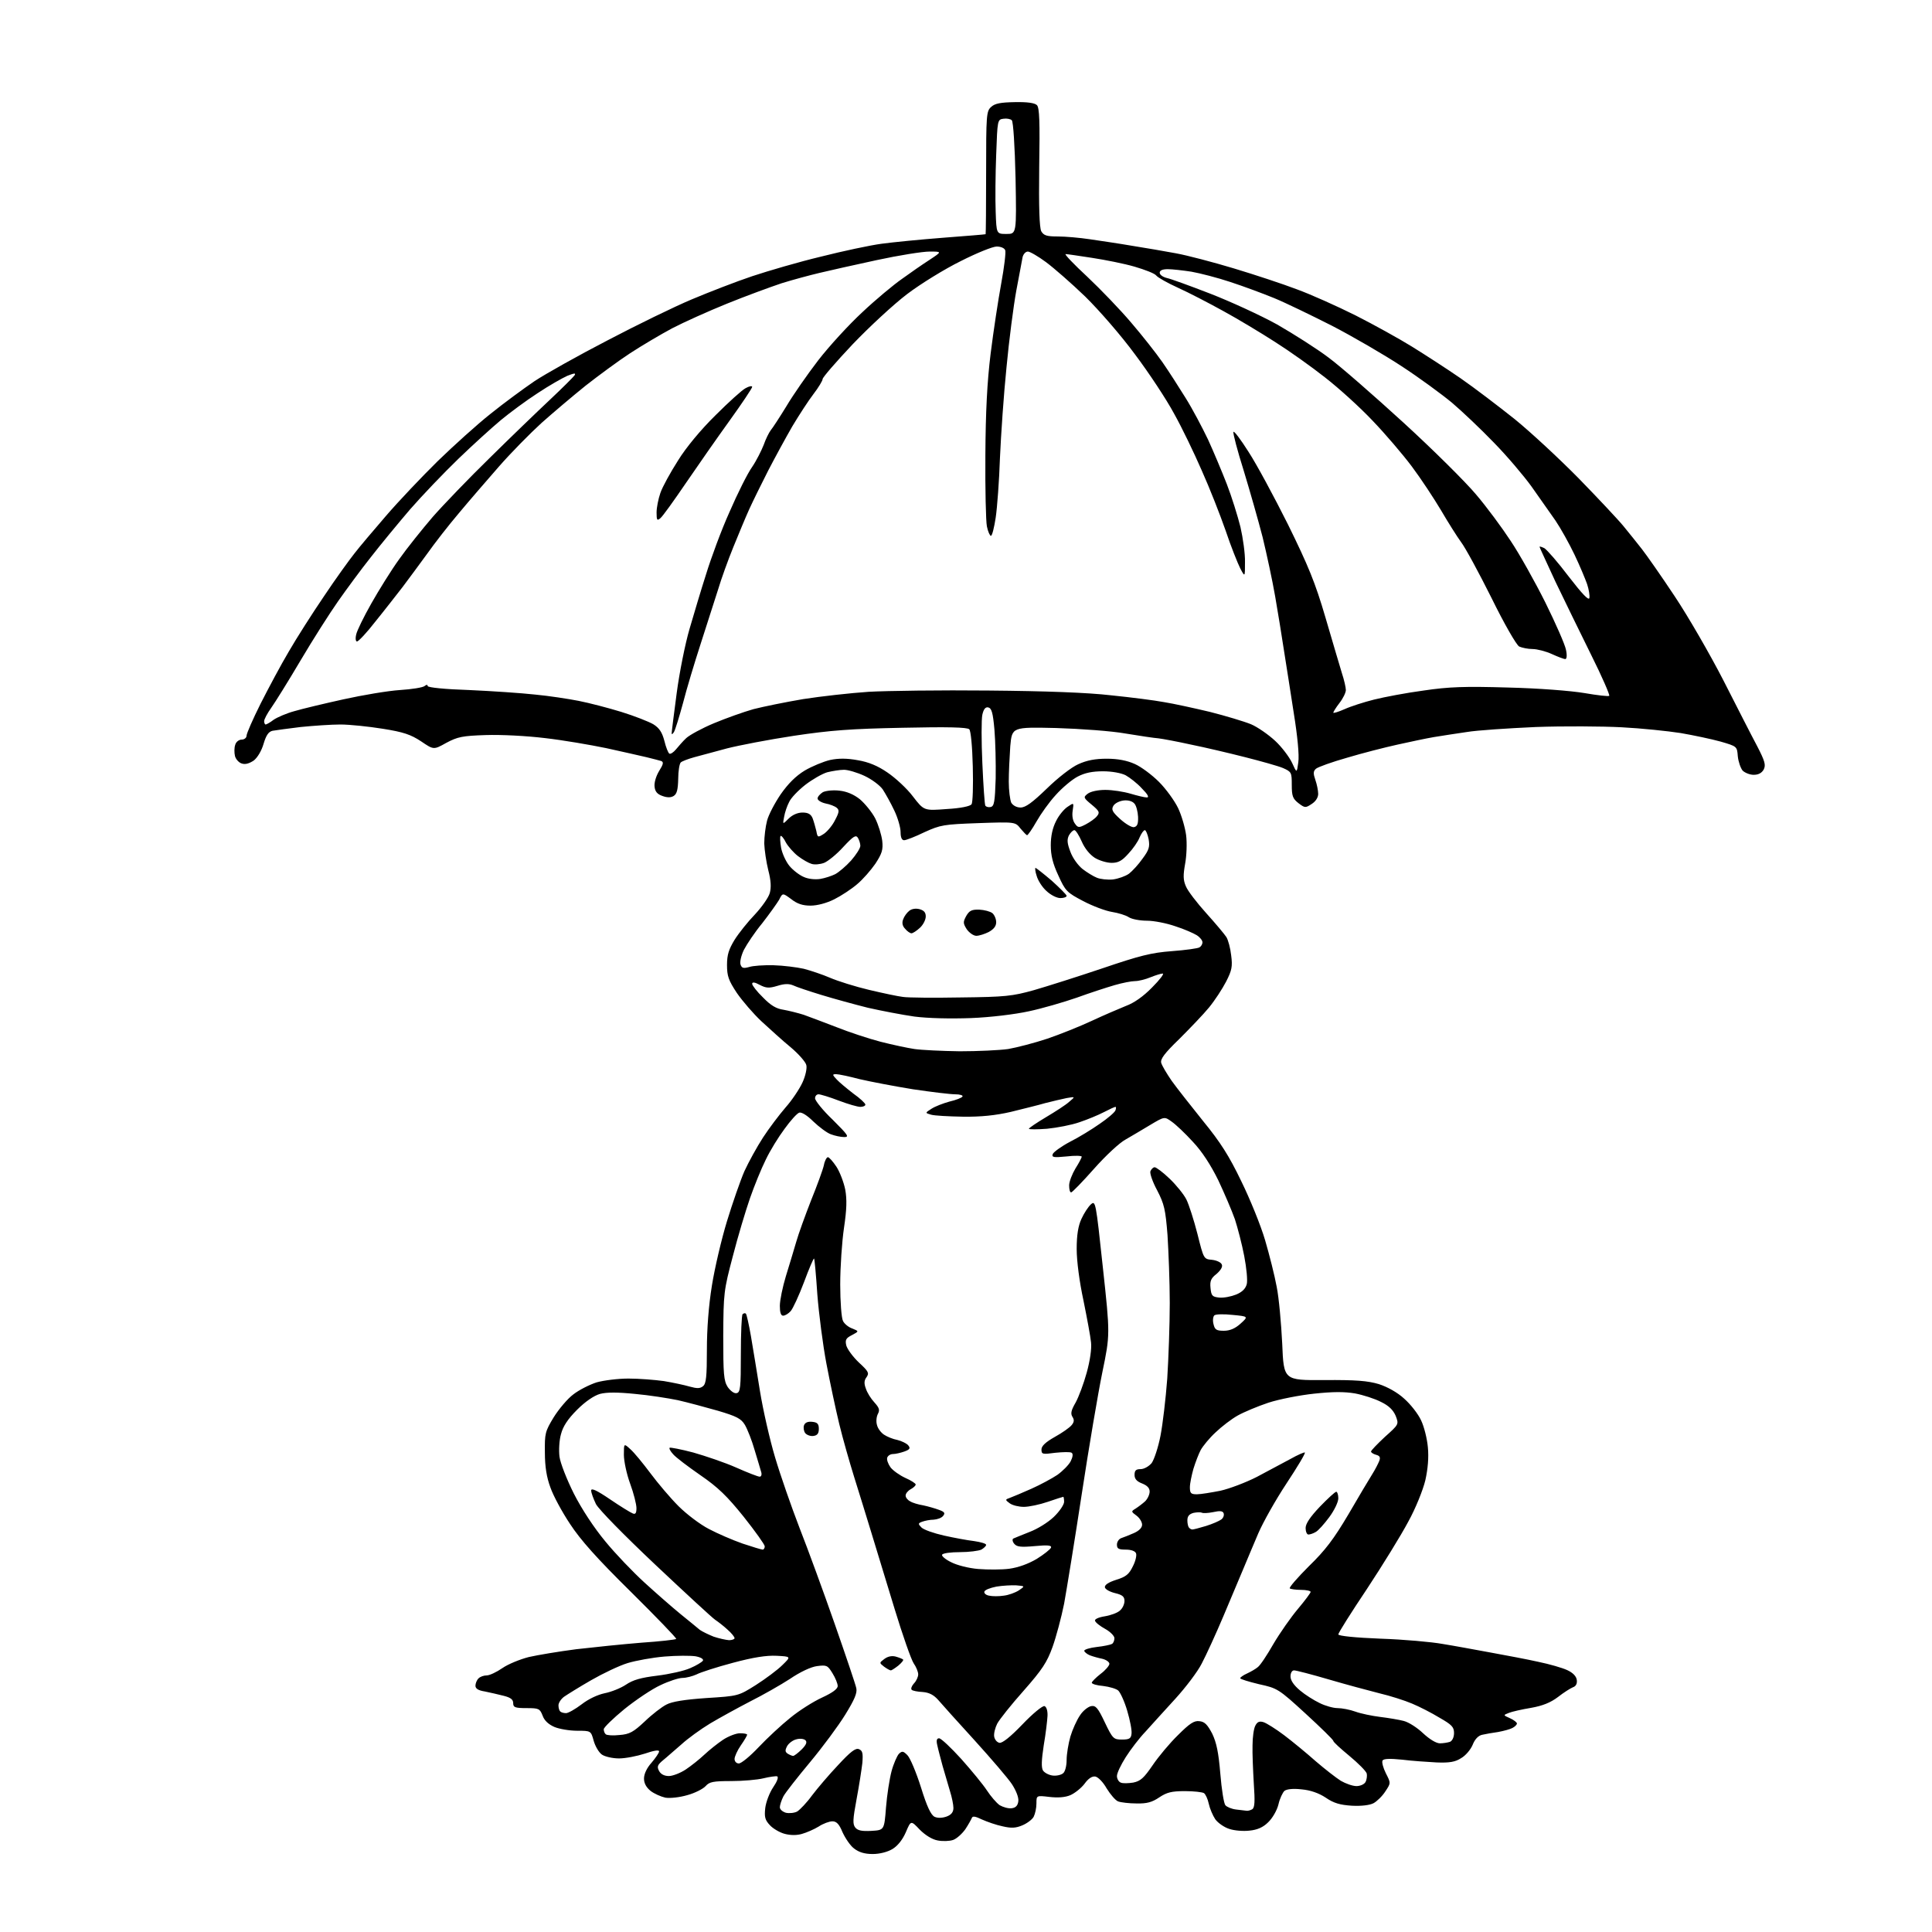<?xml version="1.0" encoding="UTF-8" standalone="no"?>
<svg 
  version="1.1" 
  xmlns="http://www.w3.org/2000/svg" 
  xmlns:xlink="http://www.w3.org/1999/xlink" 
  xmlns:svg="http://www.w3.org/2000/svg"
  xmlns:rdf="http://www.w3.org/1999/02/22-rdf-syntax-ns#"
  xmlns:cc="http://creativecommons.org/ns#"
  xmlns:dc="http://purl.org/dc/elements/1.1/"
  viewBox="0 0 768 768"
  width="768"
  height="768"
>
<style>svg {background-color: white; }</style>"
<path stroke="none" fill="black" fill-rule="evenodd" d="M346.9,737.0C343.7,737.0 341.4,736.3 339.5,734.8C338.0,733.7 336.0,730.7 334.9,728.3C333.6,725.1 332.5,724.0 330.9,724.0C329.7,724.0 327.2,724.9 325.4,726.1C323.6,727.2 320.6,728.5 318.8,729.0C316.8,729.6 314.3,729.6 312.0,729.0C310.0,728.5 307.3,726.9 306.1,725.6C304.1,723.5 303.8,722.3 304.2,718.7C304.5,716.3 305.9,712.6 307.4,710.4C308.9,708.2 309.6,706.4 308.9,706.1C308.4,706.0 305.9,706.3 303.5,706.9C301.1,707.5 295.3,708.0 290.7,708.0C283.5,708.0 282.0,708.3 280.5,710.0C279.5,711.1 276.2,712.8 273.2,713.6C270.1,714.5 266.4,714.9 264.5,714.6C262.7,714.2 260.0,713.0 258.6,711.9C256.9,710.5 256.0,708.9 256.0,707.0C256.0,705.2 257.1,702.8 259.0,700.7C260.6,698.8 262.0,696.8 262.0,696.2C262.0,695.5 259.8,695.9 256.3,697.1C253.2,698.1 248.6,699.0 246.1,699.0C243.5,699.0 240.5,698.3 239.3,697.5C238.0,696.6 236.6,694.1 236.0,692.0C234.9,688.0 234.9,688.0 229.4,688.0C226.4,688.0 222.3,687.3 220.4,686.5C218.1,685.5 216.4,684.0 215.7,682.0C214.6,679.2 214.2,679.0 209.3,679.0C204.7,679.0 204.0,678.7 204.0,677.0C204.0,675.6 203.0,674.8 200.2,674.1C198.2,673.6 194.8,672.8 192.8,672.4C190.2,672.0 189.0,671.3 189.0,670.1C189.0,669.2 189.5,667.9 190.2,667.2C190.9,666.5 192.3,666.0 193.5,666.0C194.6,666.0 197.4,664.7 199.7,663.1C202.0,661.5 206.7,659.6 210.2,658.7C213.7,657.9 222.1,656.5 229.0,655.6C235.9,654.8 247.5,653.6 254.9,653.0C262.3,652.5 268.5,651.8 268.8,651.5C269.1,651.3 260.9,642.8 250.8,632.8C237.2,619.4 230.8,612.2 226.6,605.8C223.4,601.0 219.9,594.5 218.8,591.3C217.3,587.3 216.6,583.0 216.6,577.4C216.5,569.8 216.7,569.0 220.1,563.4C222.1,560.2 225.6,556.0 227.9,554.3C230.2,552.5 234.4,550.4 237.2,549.5C240.1,548.7 245.7,548.0 249.8,548.0C254.0,548.0 260.3,548.5 263.9,549.0C267.5,549.6 272.2,550.6 274.2,551.2C277.1,552.0 278.3,552.0 279.5,551.0C280.7,550.0 281.0,547.2 281.0,536.6C281.0,528.2 281.7,519.0 283.0,511.0C284.1,504.1 286.8,492.6 289.0,485.4C291.2,478.2 294.3,469.3 295.9,465.6C297.6,461.9 300.9,455.9 303.3,452.2C305.7,448.5 309.8,443.1 312.3,440.2C314.8,437.4 317.8,432.9 319.0,430.3C320.2,427.7 320.9,424.5 320.5,423.3C320.2,422.1 317.4,418.9 314.3,416.3C311.1,413.7 306.0,409.0 302.7,406.0C299.5,403.0 295.1,397.9 292.9,394.7C289.6,389.7 289.0,388.0 289.0,383.6C289.0,379.5 289.7,377.4 292.0,373.6C293.7,370.9 297.3,366.4 300.1,363.5C302.8,360.6 305.5,356.8 306.0,355.0C306.6,352.8 306.5,350.1 305.4,345.9C304.6,342.7 303.9,337.9 303.8,335.3C303.8,332.6 304.3,328.6 304.9,326.3C305.5,323.9 308.0,319.2 310.3,315.8C313.3,311.5 316.3,308.5 319.9,306.3C322.8,304.6 327.4,302.7 330.0,302.1C333.3,301.4 336.7,301.4 341.0,302.2C345.2,302.9 348.9,304.4 352.8,307.1C355.9,309.2 360.5,313.4 362.9,316.6C367.3,322.3 367.3,322.3 376.4,321.6C381.8,321.3 385.7,320.5 386.2,319.7C386.7,319.1 386.9,312.3 386.7,304.7C386.5,296.5 385.9,290.5 385.3,289.9C384.5,289.1 376.7,288.9 358.8,289.3C338.2,289.7 330.2,290.3 315.5,292.5C305.6,294.0 293.7,296.3 289.0,297.5C284.3,298.8 278.5,300.3 276.0,301.0C273.5,301.7 271.1,302.6 270.6,303.1C270.1,303.6 269.6,306.5 269.6,309.6C269.5,313.8 269.1,315.6 267.8,316.4C266.7,317.1 265.2,317.1 263.3,316.4C261.3,315.7 260.4,314.7 260.2,312.7C260.0,311.1 260.8,308.5 262.0,306.5C263.7,303.8 263.9,302.9 262.8,302.5C262.1,302.3 259.5,301.6 257.0,301.0C254.5,300.4 247.3,298.8 241.0,297.4C234.7,296.1 223.7,294.2 216.6,293.4C209.2,292.5 199.1,292.0 193.1,292.2C183.8,292.5 181.9,292.9 177.4,295.3C172.4,298.1 172.4,298.1 167.4,294.7C163.3,292.0 160.4,291.0 152.2,289.7C146.6,288.8 139.0,288.0 135.3,288.0C131.6,288.0 124.5,288.5 119.5,289.0C114.5,289.6 109.5,290.3 108.3,290.5C106.7,290.9 105.8,292.3 104.8,295.6C104.0,298.4 102.4,301.1 100.9,302.3C99.1,303.5 97.5,304.0 96.1,303.5C95.0,303.2 93.7,301.8 93.4,300.5C93.1,299.2 93.1,297.2 93.5,296.1C93.8,294.9 95.0,294.0 96.1,294.0C97.1,294.0 98.0,293.3 98.0,292.5C98.0,291.6 100.5,285.9 103.6,279.7C106.7,273.6 111.7,264.2 114.8,259.0C117.8,253.8 124.1,243.9 128.8,237.0C133.4,230.1 138.9,222.5 140.9,220.0C142.8,217.5 148.5,210.8 153.5,205.0C158.4,199.3 167.7,189.5 174.0,183.3C180.4,177.1 189.8,168.6 195.0,164.5C200.2,160.3 208.1,154.5 212.5,151.5C216.9,148.6 229.9,141.3 241.5,135.3C253.1,129.2 268.1,121.9 275.0,119.0C281.9,116.1 292.7,111.9 299.0,109.8C305.3,107.7 317.6,104.1 326.4,102.0C335.1,99.8 345.9,97.5 350.4,96.9C354.8,96.3 365.9,95.2 375.0,94.5C384.1,93.8 391.6,93.2 391.8,93.1C391.9,93.0 392.0,82.0 392.0,68.7C392.0,45.6 392.1,44.2 394.0,42.5C395.5,41.1 397.8,40.7 403.4,40.6C408.3,40.5 411.3,40.9 412.2,41.8C413.2,42.8 413.4,48.4 413.1,66.4C412.9,82.5 413.2,90.4 413.9,91.9C414.9,93.6 416.0,94.0 420.5,94.0C423.5,94.0 429.2,94.5 433.2,95.1C437.2,95.7 444.8,96.8 450.0,97.7C455.2,98.5 463.1,99.9 467.5,100.7C471.9,101.5 482.2,104.2 490.5,106.7C498.8,109.2 510.0,112.9 515.5,115.0C521.0,117.0 531.5,121.7 538.9,125.4C546.2,129.1 556.3,134.7 561.3,137.8C566.3,140.9 575.0,146.5 580.5,150.3C586.0,154.1 595.7,161.5 602.1,166.6C608.4,171.7 619.8,182.3 627.4,190.0C635.0,197.8 643.1,206.4 645.4,209.2C647.6,211.9 651.0,216.1 652.7,218.3C654.5,220.6 660.4,229.0 665.7,237.0C671.1,245.1 679.7,260.0 685.1,270.5C690.4,280.9 696.4,292.7 698.5,296.6C701.6,302.6 702.0,304.1 701.1,305.9C700.3,307.3 699.0,308.0 697.1,308.0C695.6,308.0 693.6,307.2 692.7,306.3C691.9,305.3 691.0,302.7 690.8,300.6C690.5,296.7 690.5,296.7 684.0,294.8C680.4,293.8 673.3,292.3 668.1,291.4C663.0,290.6 652.4,289.5 644.6,289.1C636.9,288.7 621.5,288.6 610.5,289.0C599.5,289.5 587.1,290.3 583.0,291.0C578.9,291.6 573.0,292.5 570.0,293.0C567.0,293.5 560.5,294.9 555.5,296.0C550.5,297.1 541.5,299.4 535.5,301.2C529.5,302.9 523.9,304.9 523.1,305.6C522.0,306.6 522.0,307.5 522.9,310.1C523.5,311.8 524.0,314.3 524.0,315.6C524.0,317.0 523.0,318.6 521.4,319.6C519.0,321.2 518.7,321.2 516.2,319.3C513.9,317.5 513.5,316.5 513.5,312.0C513.5,307.1 513.4,306.8 510.0,305.3C508.1,304.5 501.3,302.6 495.0,301.0C488.7,299.4 479.0,297.1 473.5,296.0C468.1,294.8 462.2,293.7 460.5,293.5C458.9,293.4 453.0,292.5 447.5,291.6C442.0,290.6 429.6,289.7 419.9,289.4C402.3,289.0 402.3,289.0 401.6,296.6C401.3,300.9 401.0,307.2 401.0,310.7C401.0,314.2 401.5,318.0 402.0,319.1C402.7,320.2 404.1,321.0 405.7,321.0C407.7,321.0 410.4,319.0 416.1,313.5C420.5,309.2 425.9,305.0 428.6,303.8C432.1,302.2 435.4,301.6 440.0,301.6C444.3,301.6 448.0,302.3 451.1,303.7C453.6,304.8 457.9,308.0 460.7,310.8C463.5,313.6 466.9,318.3 468.3,321.2C469.7,324.1 471.1,329.0 471.5,332.0C471.9,335.1 471.7,340.2 471.1,343.4C470.3,347.9 470.3,349.8 471.4,352.3C472.1,354.1 475.8,358.9 479.5,363.0C483.2,367.1 486.8,371.4 487.5,372.5C488.2,373.6 489.1,376.9 489.4,379.7C490.0,384.2 489.7,385.7 487.4,390.2C485.9,393.1 482.9,397.7 480.6,400.5C478.4,403.2 473.0,408.8 468.8,413.0C462.9,418.7 461.2,421.0 461.6,422.5C461.9,423.6 463.8,426.8 465.8,429.7C467.8,432.5 473.5,439.7 478.3,445.7C485.1,454.0 488.6,459.5 493.4,469.5C496.9,476.6 501.2,487.2 502.9,493.0C504.6,498.8 506.7,507.1 507.5,511.5C508.4,515.9 509.3,526.1 509.7,534.1C510.3,548.7 510.3,548.7 526.4,548.6C539.1,548.5 543.7,548.9 548.1,550.2C551.5,551.3 555.5,553.5 558.2,556.0C560.7,558.2 563.7,562.0 564.9,564.6C566.1,567.1 567.3,571.9 567.6,575.3C568.0,579.4 567.6,583.9 566.6,588.4C565.7,592.2 562.7,599.7 559.8,604.9C557.0,610.2 549.6,622.2 543.4,631.6C537.1,641.0 532.0,649.1 532.0,649.7C532.0,650.3 538.6,651.0 548.8,651.4C558.0,651.7 569.1,652.7 573.5,653.5C577.9,654.2 586.5,655.8 592.5,656.9C598.5,658.0 607.1,659.6 611.5,660.6C615.9,661.5 621.1,663.0 623.0,663.9C625.2,664.9 626.6,666.3 626.8,667.8C627.0,669.2 626.5,670.3 625.3,670.7C624.3,671.1 621.6,672.8 619.3,674.6C616.4,676.8 613.2,678.1 608.6,678.9C605.0,679.5 601.0,680.4 599.8,680.9C597.5,681.8 597.5,681.8 600.2,683.0C601.8,683.7 603.0,684.7 603.0,685.1C603.0,685.6 602.2,686.4 601.2,686.9C600.3,687.4 597.7,688.1 595.5,688.5C593.3,688.8 590.5,689.3 589.2,689.6C587.7,689.9 586.3,691.3 585.4,693.6C584.6,695.5 582.6,697.9 580.8,698.9C578.5,700.4 576.2,700.8 571.1,700.6C567.5,700.4 561.3,700.0 557.4,699.5C552.5,699.0 550.1,699.1 549.6,699.8C549.2,700.4 549.8,702.7 550.9,704.9C552.9,708.8 552.9,708.8 550.7,712.1C549.5,714.0 547.3,716.1 546.0,716.8C544.5,717.6 541.1,718.0 537.4,717.8C532.7,717.5 530.2,716.8 527.0,714.6C524.3,712.8 520.9,711.6 517.4,711.3C514.0,710.9 511.5,711.2 510.6,711.9C509.9,712.5 508.7,715.0 508.2,717.3C507.6,719.7 505.8,722.8 504.1,724.4C502.1,726.4 499.8,727.4 496.7,727.7C494.2,728.0 490.6,727.7 488.6,727.0C486.7,726.4 484.2,724.7 483.1,723.2C482.1,721.7 480.9,718.9 480.5,717.0C480.1,715.1 479.2,713.2 478.6,712.8C478.0,712.4 474.6,712.0 471.0,712.0C465.7,712.0 463.8,712.5 460.8,714.5C458.0,716.4 455.9,717.0 451.8,716.9C448.9,716.9 445.6,716.5 444.5,716.1C443.4,715.7 441.4,713.3 439.9,710.9C438.5,708.4 436.5,706.4 435.4,706.2C434.1,706.0 432.6,707.0 431.1,709.1C429.8,710.8 427.3,712.8 425.5,713.6C423.4,714.5 420.5,714.7 417.1,714.3C412.0,713.7 412.0,713.7 412.0,716.9C412.0,718.7 411.5,721.0 410.9,722.2C410.3,723.3 408.3,724.8 406.4,725.6C403.8,726.7 402.0,726.8 398.6,726.0C396.1,725.5 392.4,724.2 390.4,723.3C387.7,722.0 386.6,721.8 386.3,722.7C386.0,723.4 384.9,725.4 383.7,727.2C382.4,729.0 380.3,730.9 378.9,731.4C377.5,731.9 374.7,732.0 372.7,731.6C370.5,731.2 367.8,729.5 365.6,727.3C362.1,723.6 362.1,723.6 360.1,728.3C358.8,731.3 356.9,733.7 354.8,735.0C352.8,736.2 349.7,737.0 346.9,737.0zM346.4,727.8C351.5,727.5 351.5,727.5 352.2,718.5C352.6,713.5 353.6,707.1 354.4,704.1C355.2,701.1 356.6,698.0 357.3,697.2C358.6,696.0 359.0,696.0 360.7,697.7C361.8,698.8 364.2,704.5 366.1,710.5C368.5,718.3 370.1,721.5 371.5,722.2C372.8,722.8 374.6,722.7 376.3,722.1C378.2,721.4 379.0,720.3 379.0,718.7C379.0,717.4 378.4,714.4 377.6,711.9C376.9,709.5 375.6,705.0 374.7,702.0C373.9,699.0 372.9,695.3 372.6,693.8C372.1,691.8 372.4,691.0 373.3,691.0C374.1,691.0 378.0,694.7 382.1,699.2C386.2,703.8 390.8,709.4 392.3,711.7C393.8,714.0 396.1,716.7 397.4,717.6C398.8,718.4 400.9,719.0 402.2,718.8C403.8,718.6 404.6,717.7 404.8,716.0C405.0,714.5 403.9,711.8 402.3,709.3C400.8,707.0 394.1,699.2 387.4,691.8C380.7,684.5 374.2,677.2 372.9,675.7C371.2,673.8 369.4,672.8 366.8,672.6C364.7,672.5 362.7,672.1 362.4,671.7C362.0,671.3 362.4,670.2 363.3,669.2C364.3,668.2 365.0,666.5 365.0,665.6C365.0,664.6 364.2,662.6 363.2,661.2C362.2,659.7 358.8,650.0 355.6,639.5C352.4,629.0 348.2,615.3 346.3,609.0C344.4,602.7 341.3,592.8 339.5,587.0C337.7,581.2 335.0,571.8 333.6,566.0C332.2,560.2 329.9,549.4 328.5,542.0C327.1,534.6 325.5,522.2 324.9,514.5C324.4,506.9 323.8,500.4 323.6,500.3C323.4,500.1 321.6,504.3 319.6,509.7C317.6,515.0 315.2,520.2 314.3,521.2C313.4,522.2 312.1,523.0 311.3,523.0C310.4,523.0 310.0,521.7 310.0,519.1C310.0,516.9 311.1,511.6 312.4,507.3C313.7,503.0 315.6,496.9 316.5,493.7C317.4,490.5 320.1,483.1 322.4,477.2C324.8,471.3 327.1,465.0 327.5,463.2C327.8,461.5 328.6,460.0 329.1,460.0C329.6,460.0 331.1,461.7 332.5,463.8C333.8,465.8 335.4,469.9 336.0,472.9C336.7,476.8 336.6,480.7 335.5,488.1C334.7,493.5 334.0,503.6 334.0,510.6C334.0,517.5 334.5,524.0 335.1,525.1C335.6,526.2 337.3,527.6 338.8,528.1C341.5,529.2 341.5,529.2 338.7,530.7C336.3,531.9 335.9,532.6 336.4,534.8C336.8,536.3 339.0,539.3 341.4,541.6C345.2,545.1 345.6,545.8 344.5,547.4C343.5,548.7 343.4,549.9 344.2,552.0C344.7,553.6 346.2,556.0 347.6,557.5C349.5,559.6 349.8,560.5 349.0,562.0C348.4,563.1 348.2,565.1 348.6,566.4C348.9,567.8 350.2,569.5 351.4,570.3C352.6,571.1 355.0,572.1 356.7,572.4C358.4,572.8 360.4,573.8 361.0,574.5C362.0,575.7 361.7,576.2 359.5,577.0C358.1,577.5 356.0,578.0 355.0,578.0C354.0,578.0 353.0,578.6 352.7,579.4C352.4,580.2 353.0,581.9 354.0,583.3C355.0,584.6 357.7,586.5 359.9,587.5C362.2,588.5 364.0,589.7 364.0,590.1C364.0,590.6 363.1,591.4 362.0,592.0C360.9,592.6 360.0,593.7 360.0,594.5C360.0,595.3 360.8,596.3 361.8,596.8C362.7,597.4 365.1,598.1 367.0,598.4C368.9,598.8 371.7,599.6 373.3,600.2C375.5,601.0 375.8,601.5 374.9,602.6C374.3,603.4 372.6,604.0 371.1,604.1C369.7,604.1 367.7,604.5 366.6,604.9C364.9,605.5 364.9,605.8 366.3,607.2C367.2,608.1 371.2,609.5 375.2,610.4C379.2,611.3 384.6,612.3 387.2,612.6C389.9,613.0 392.0,613.6 392.0,614.1C392.0,614.6 391.1,615.4 390.1,616.0C389.0,616.5 385.2,617.0 381.6,617.0C378.0,617.0 374.9,617.4 374.5,618.0C374.2,618.5 375.8,619.9 378.1,621.0C380.4,622.2 385.1,623.4 388.9,623.7C392.7,624.0 398.2,624.0 401.2,623.6C404.8,623.1 408.7,621.7 412.1,619.7C415.0,617.9 417.5,615.9 417.8,615.2C418.1,614.3 416.6,614.1 411.3,614.6C405.8,615.1 404.2,614.9 403.2,613.7C402.5,612.9 402.3,611.9 402.8,611.6C403.2,611.4 406.2,610.2 409.2,609.0C412.4,607.8 416.6,605.2 418.9,603.0C421.2,600.8 423.0,598.1 423.0,597.0C423.0,595.9 422.8,595.0 422.7,595.0C422.5,595.0 419.7,595.9 416.5,597.0C413.3,598.1 409.0,599.0 407.0,599.0C405.0,599.0 402.5,598.4 401.4,597.6C399.5,596.2 399.5,596.1 401.5,595.4C402.6,595.0 406.4,593.4 410.0,591.8C413.6,590.2 418.2,587.7 420.3,586.3C422.4,584.8 424.8,582.4 425.6,580.9C426.5,579.1 426.6,577.9 426.0,577.5C425.4,577.1 422.5,577.2 419.5,577.5C414.4,578.2 414.0,578.1 414.0,576.2C414.0,574.8 415.6,573.3 419.3,571.2C422.2,569.6 425.2,567.5 426.0,566.5C427.0,565.3 427.1,564.4 426.3,563.2C425.5,561.9 425.8,560.6 427.6,557.5C428.8,555.3 430.8,550.0 432.0,545.6C433.3,540.9 434.0,536.1 433.7,533.6C433.5,531.4 432.1,523.9 430.7,517.0C429.1,509.6 428.0,501.3 428.0,496.5C428.0,490.9 428.6,487.3 429.9,484.5C430.9,482.3 432.6,479.7 433.6,478.8C435.5,477.1 435.6,477.6 438.4,503.8C441.3,530.5 441.3,530.5 438.2,545.5C436.5,553.8 432.8,575.6 430.0,594.0C427.2,612.4 424.0,632.0 423.0,637.5C421.9,643.0 419.8,650.8 418.4,654.7C416.2,660.8 414.3,663.7 406.9,672.1C402.0,677.6 397.3,683.5 396.4,685.2C395.6,686.8 395.0,689.1 395.2,690.3C395.4,691.5 396.3,692.6 397.3,692.8C398.4,693.0 401.6,690.5 406.4,685.5C410.5,681.2 414.4,678.0 415.2,678.2C416.0,678.5 416.5,680.1 416.4,682.1C416.3,684.0 415.7,689.2 414.9,693.8C414.0,699.7 413.9,702.6 414.6,703.8C415.2,704.7 416.9,705.6 418.4,705.8C419.9,706.0 421.8,705.6 422.6,704.9C423.4,704.3 424.0,702.0 424.0,699.6C424.0,697.3 424.7,693.1 425.5,690.3C426.3,687.6 428.0,683.8 429.3,681.9C430.5,680.0 432.6,678.4 433.8,678.2C435.6,677.9 436.5,679.0 439.2,684.7C442.3,691.2 442.7,691.5 446.0,691.5C448.9,691.5 449.6,691.1 449.8,689.2C450.0,687.9 449.2,683.8 448.1,680.1C447.0,676.3 445.3,672.7 444.5,672.0C443.7,671.3 441.0,670.5 438.5,670.2C436.0,670.0 434.0,669.4 434.0,668.9C434.0,668.5 435.6,666.9 437.5,665.4C439.4,664.0 441.0,662.1 441.0,661.4C441.0,660.7 439.8,659.8 438.2,659.4C436.7,659.1 434.5,658.5 433.2,658.0C432.0,657.5 431.0,656.6 431.0,656.2C431.0,655.7 433.3,655.0 436.0,654.7C438.8,654.4 441.5,653.8 442.0,653.5C442.6,653.2 443.0,652.1 443.0,651.2C443.0,650.3 441.3,648.6 439.3,647.5C437.3,646.4 435.5,645.0 435.3,644.3C435.0,643.7 436.6,642.9 439.2,642.5C441.6,642.1 444.3,641.1 445.2,640.2C446.2,639.4 447.0,637.7 447.0,636.4C447.0,634.7 446.2,634.0 443.3,633.3C441.2,632.8 439.4,631.8 439.2,631.0C439.1,630.0 440.6,629.0 443.7,628.0C447.6,626.8 448.8,625.8 450.3,622.7C451.4,620.6 451.9,618.3 451.6,617.5C451.3,616.6 449.7,616.0 447.5,616.0C444.6,616.0 444.0,615.6 444.0,614.0C444.0,612.9 444.8,611.7 445.8,611.4C446.7,611.1 449.0,610.2 450.8,609.4C452.8,608.5 454.0,607.3 454.0,606.1C454.0,605.0 453.0,603.4 451.8,602.5C449.6,600.9 449.6,600.8 451.4,599.7C452.5,599.0 454.2,597.7 455.2,596.8C456.2,595.8 457.0,594.1 457.0,592.9C457.0,591.5 456.0,590.5 454.0,589.7C451.9,588.9 451.0,587.9 451.0,586.3C451.0,584.5 451.6,584.0 453.4,584.0C454.8,584.0 456.7,582.9 457.8,581.6C458.8,580.2 460.4,575.4 461.3,570.8C462.2,566.2 463.4,556.0 464.0,548.0C464.5,540.0 465.0,526.5 465.0,518.0C465.0,509.5 464.5,497.3 464.1,490.9C463.3,480.8 462.8,478.6 460.0,473.2C458.2,469.9 457.0,466.4 457.3,465.6C457.7,464.7 458.4,464.0 459.0,464.0C459.6,464.0 462.3,466.0 465.0,468.6C467.6,471.1 470.6,474.8 471.6,476.8C472.6,478.8 474.6,485.0 476.0,490.5C478.5,500.5 478.5,500.5 481.8,500.8C483.6,501.0 485.4,501.8 485.7,502.7C486.1,503.6 485.2,505.0 483.6,506.4C481.4,508.1 480.9,509.2 481.2,512.0C481.5,515.1 481.9,515.5 484.6,515.8C486.4,516.0 489.4,515.4 491.4,514.6C493.8,513.6 495.1,512.3 495.6,510.5C496.0,509.0 495.5,504.0 494.6,499.3C493.7,494.6 492.0,488.1 490.9,484.7C489.7,481.3 486.7,474.3 484.3,469.2C481.3,463.1 477.8,457.7 474.2,453.9C471.2,450.6 467.4,447.0 465.8,445.9C462.9,443.8 462.9,443.8 457.2,447.2C454.1,449.1 449.6,451.7 447.4,453.0C445.1,454.2 439.5,459.4 434.9,464.6C430.3,469.8 426.2,474.0 425.8,474.0C425.3,474.0 425.0,472.8 425.0,471.2C425.0,469.7 426.2,466.7 427.5,464.5C428.9,462.3 430.0,460.2 430.0,459.8C430.0,459.4 427.3,459.3 424.0,459.7C418.8,460.2 418.0,460.1 418.5,458.7C418.9,457.9 421.9,455.7 425.3,453.9C428.7,452.2 434.1,448.9 437.2,446.7C440.3,444.6 443.1,442.2 443.4,441.4C443.7,440.6 443.7,440.0 443.4,440.0C443.1,440.0 441.1,440.9 438.8,442.1C436.5,443.3 432.1,445.1 429.1,446.1C426.0,447.2 420.2,448.3 416.2,448.7C412.3,449.0 409.0,449.0 409.0,448.7C409.0,448.4 412.1,446.3 415.8,444.1C419.5,441.9 423.7,439.2 425.0,438.0C427.5,435.9 427.5,435.9 424.0,436.5C422.1,436.9 418.2,437.8 415.5,438.5C412.8,439.3 406.6,440.8 401.8,442.0C395.7,443.4 389.9,444.0 382.8,443.9C377.1,443.8 371.4,443.5 370.1,443.1C367.7,442.4 367.7,442.4 370.2,440.8C371.7,439.8 374.9,438.6 377.4,437.9C380.0,437.3 382.3,436.4 382.6,435.9C382.9,435.4 381.6,435.0 379.7,435.0C377.8,435.0 370.3,434.1 362.9,433.0C355.5,431.8 346.1,430.0 341.8,429.0C337.6,427.9 333.4,427.0 332.4,427.0C330.8,427.0 330.8,427.2 332.6,429.1C333.6,430.2 336.6,432.7 339.2,434.7C341.9,436.6 344.0,438.6 344.0,439.1C344.0,439.6 343.1,440.0 342.0,440.0C340.9,440.0 337.1,438.9 333.4,437.5C329.8,436.1 326.1,435.0 325.4,435.0C324.6,435.0 324.0,435.7 324.0,436.6C324.0,437.5 327.1,441.4 331.0,445.1C337.1,451.2 337.7,452.0 335.6,452.0C334.2,452.0 331.9,451.5 330.3,450.9C328.8,450.4 325.6,448.0 323.3,445.8C320.8,443.3 318.6,442.0 317.7,442.3C316.8,442.6 314.2,445.5 311.9,448.7C309.5,451.9 306.1,457.4 304.4,461.0C302.6,464.6 299.8,471.5 298.1,476.4C296.4,481.3 293.3,491.6 291.3,499.4C287.7,513.0 287.6,514.1 287.5,531.0C287.5,546.3 287.7,548.9 289.3,551.4C290.4,552.9 291.8,554.0 292.8,553.8C294.3,553.5 294.5,551.7 294.5,538.3C294.5,530.0 294.8,522.8 295.2,522.4C295.7,522.0 296.2,521.9 296.5,522.2C296.8,522.5 297.7,526.5 298.5,531.1C299.3,535.7 300.9,545.6 302.1,553.0C303.3,560.4 306.0,572.3 308.1,579.3C310.2,586.4 314.6,599.0 317.8,607.3C321.1,615.7 327.4,632.9 331.8,645.5C336.2,658.1 340.1,669.6 340.4,671.1C340.8,673.0 339.7,675.6 336.0,681.6C333.3,686.0 327.0,694.5 322.0,700.5C317.0,706.5 312.2,712.6 311.4,714.1C310.6,715.7 310.0,717.6 310.0,718.4C310.0,719.3 311.1,720.2 312.4,720.6C313.7,720.9 315.8,720.7 316.9,720.1C318.0,719.4 320.7,716.6 322.8,713.7C325.0,710.8 329.6,705.4 333.2,701.6C338.1,696.3 340.1,694.8 341.4,695.3C342.9,695.9 343.1,696.9 342.8,700.8C342.5,703.4 341.5,709.9 340.5,715.2C339.0,723.3 338.9,725.1 340.0,726.5C341.0,727.7 342.7,728.0 346.4,727.8zM495.5,719.8C496.1,719.9 497.1,719.6 497.8,719.2C498.8,718.5 498.9,716.1 498.4,708.9C498.1,703.7 497.8,696.9 497.9,693.8C497.9,690.6 498.4,687.1 499.0,686.0C499.8,684.4 500.7,684.1 502.3,684.6C503.5,685.0 507.2,687.3 510.5,689.8C513.8,692.3 519.4,696.9 523.0,700.1C526.6,703.2 531.1,706.7 533.0,707.9C534.9,709.0 537.7,710.0 539.2,710.0C540.7,710.0 542.3,709.3 542.8,708.4C543.3,707.5 543.5,705.9 543.3,705.0C543.0,704.0 539.9,700.9 536.4,698.0C532.9,695.1 530.0,692.5 530.0,692.0C530.0,691.6 525.0,686.7 519.0,681.2C508.2,671.3 507.8,671.1 500.5,669.5C496.4,668.5 493.0,667.5 493.0,667.1C493.0,666.8 494.2,665.9 495.8,665.2C497.3,664.5 499.2,663.4 500.0,662.7C500.9,662.1 503.7,657.9 506.2,653.5C508.8,649.1 513.2,642.8 516.0,639.5C518.7,636.3 521.0,633.2 521.0,632.8C521.0,632.4 519.3,632.0 517.2,632.0C515.1,632.0 513.0,631.7 512.7,631.4C512.4,631.0 515.8,627.1 520.3,622.6C526.8,616.3 530.2,611.8 536.0,602.0C540.0,595.1 544.3,587.9 545.5,586.0C546.7,584.1 547.9,581.7 548.3,580.7C548.8,579.3 548.5,578.7 547.0,578.3C545.9,578.0 545.0,577.4 545.0,577.0C545.0,576.6 547.5,574.0 550.5,571.2C556.1,566.2 556.1,566.2 554.8,562.8C553.8,560.5 552.1,558.8 549.0,557.3C546.5,556.0 541.8,554.5 538.6,553.9C534.4,553.2 529.9,553.2 522.4,554.0C516.7,554.6 508.5,556.2 504.2,557.6C500.0,559.0 494.5,561.3 492.0,562.7C489.5,564.1 485.6,567.1 483.2,569.4C480.8,571.6 478.2,574.8 477.3,576.4C476.5,577.9 475.2,581.3 474.4,583.9C473.7,586.4 473.0,589.7 473.0,591.2C473.0,593.6 473.4,594.0 475.8,594.0C477.3,594.0 481.5,593.3 485.1,592.6C488.7,591.8 495.3,589.3 499.6,587.1C503.9,584.8 509.9,581.6 512.9,580.0C515.9,578.3 518.5,577.2 518.7,577.4C519.0,577.7 515.7,583.2 511.4,589.7C507.1,596.2 502.1,605.1 500.2,609.5C498.3,613.9 495.7,620.2 494.3,623.5C492.9,626.8 489.3,635.4 486.3,642.5C483.3,649.6 479.4,658.1 477.7,661.3C476.1,664.5 471.3,670.8 467.2,675.3C463.1,679.8 457.8,685.6 455.4,688.3C452.9,690.9 449.4,695.5 447.5,698.5C445.6,701.5 444.0,704.8 444.0,706.0C444.0,707.1 444.7,708.3 445.5,708.6C446.3,709.0 448.6,708.9 450.5,708.6C453.4,708.0 454.7,706.8 458.2,701.7C460.5,698.3 465.0,692.9 468.3,689.7C472.9,685.1 474.7,683.9 476.8,684.2C478.9,684.4 480.0,685.6 481.9,689.2C483.6,692.8 484.4,696.7 485.1,705.1C485.6,711.3 486.5,716.9 487.1,717.6C487.7,718.3 489.6,719.1 491.3,719.3C493.1,719.5 494.9,719.7 495.5,719.8zM265.9,706.0C267.4,706.0 270.5,704.8 272.6,703.4C274.7,702.0 278.1,699.3 280.0,697.5C281.9,695.7 285.3,693.0 287.4,691.6C289.5,690.2 292.6,689.0 294.1,689.0C295.7,689.0 297.0,689.2 297.0,689.6C297.0,689.9 295.9,691.8 294.5,693.8C293.1,695.8 292.0,698.3 292.0,699.2C292.0,700.2 292.7,701.0 293.7,701.0C294.7,701.0 298.2,698.1 301.6,694.5C305.0,690.9 310.6,685.7 314.1,682.9C317.6,680.0 323.3,676.4 326.8,674.8C330.9,672.9 333.0,671.4 333.0,670.2C333.0,669.3 332.1,667.0 330.9,665.1C329.0,662.0 328.6,661.8 324.8,662.3C322.4,662.6 318.1,664.6 314.0,667.4C310.3,669.8 303.1,673.9 298.1,676.4C293.1,679.0 286.0,682.9 282.3,685.1C278.5,687.4 273.4,691.1 270.9,693.4C268.3,695.6 265.1,698.5 263.6,699.7C261.3,701.6 261.1,702.3 262.0,704.0C262.7,705.3 264.1,706.0 265.9,706.0zM315.3,698.0C315.7,698.0 317.3,696.8 318.7,695.4C320.5,693.6 320.9,692.5 320.2,691.8C319.6,691.2 318.0,691.0 316.6,691.4C315.2,691.7 313.5,693.0 312.9,694.1C312.0,695.8 312.1,696.4 313.1,697.1C313.9,697.6 314.9,698.0 315.3,698.0zM572.4,693.0C573.7,693.0 575.5,692.7 576.4,692.4C577.3,692.0 578.0,690.6 578.0,688.9C578.0,686.5 577.1,685.6 572.2,682.8C569.1,680.9 564.2,678.4 561.3,677.2C558.5,676.0 552.6,674.1 548.3,673.1C544.0,672.0 535.0,669.6 528.2,667.6C521.4,665.6 515.2,664.0 514.4,664.0C513.6,664.0 513.0,665.0 513.0,666.4C513.0,668.0 514.3,669.9 516.8,672.0C518.8,673.7 522.3,675.9 524.6,677.0C526.8,678.1 530.0,679.0 531.7,679.0C533.4,679.0 536.6,679.6 538.8,680.4C541.0,681.2 545.4,682.1 548.6,682.5C551.9,682.9 556.1,683.6 558.0,684.1C560.0,684.6 563.4,686.8 565.7,689.0C568.3,691.4 570.9,693.0 572.4,693.0zM246.2,689.7C250.3,689.4 251.8,688.5 256.3,684.3C259.2,681.5 263.1,678.5 264.9,677.6C267.1,676.4 272.2,675.6 280.8,675.0C293.5,674.2 293.5,674.2 300.5,669.8C304.4,667.3 309.1,663.8 311.0,661.9C314.5,658.5 314.5,658.5 308.7,658.2C304.7,658.0 299.5,658.8 291.3,661.0C284.9,662.7 278.4,664.8 276.9,665.6C275.4,666.3 272.8,667.0 271.3,667.0C269.8,667.0 265.8,668.3 262.5,669.9C259.2,671.4 252.8,675.7 248.2,679.4C243.7,683.1 240.0,686.7 240.0,687.4C240.0,688.1 240.3,689.0 240.8,689.4C241.2,689.8 243.6,690.0 246.2,689.7zM225.0,681.0C225.9,681.0 228.7,679.4 231.2,677.5C233.9,675.4 237.5,673.7 240.3,673.1C242.9,672.6 246.7,671.1 248.8,669.7C251.6,667.8 254.7,666.9 261.3,666.1C266.1,665.5 272.0,664.2 274.4,663.1C276.8,662.1 279.0,660.7 279.4,660.2C279.8,659.5 278.6,658.8 276.5,658.4C274.5,658.1 269.0,658.1 264.2,658.5C259.4,658.9 252.8,660.1 249.5,661.1C246.2,662.1 239.7,665.2 235.0,667.9C230.3,670.6 225.5,673.6 224.2,674.5C223.0,675.4 222.0,676.9 222.0,677.9C222.0,678.9 222.3,680.0 222.7,680.3C223.0,680.7 224.1,681.0 225.0,681.0zM354.1,664.0C353.7,664.0 352.5,663.3 351.4,662.5C349.5,661.0 349.5,661.0 351.5,659.5C352.8,658.5 354.4,658.1 356.0,658.5C357.4,658.9 358.7,659.4 359.0,659.7C359.3,659.9 358.4,661.0 357.1,662.1C355.8,663.1 354.5,664.0 354.1,664.0zM289.8,652.0C291.0,652.0 292.0,651.6 292.0,651.2C292.0,650.7 290.8,649.2 289.2,647.8C287.7,646.4 285.5,644.7 284.3,643.9C283.1,643.1 272.4,633.2 260.5,622.0C247.9,610.1 238.1,600.1 236.9,597.9C235.9,595.8 235.0,593.4 235.0,592.5C235.0,591.4 237.2,592.4 242.5,596.0C246.6,598.8 250.7,601.3 251.5,601.6C252.6,602.1 253.0,601.5 253.0,599.5C253.0,598.0 251.9,593.6 250.5,589.8C249.1,586.0 248.0,580.8 248.0,578.3C248.0,573.7 248.0,573.7 250.6,576.1C252.1,577.4 255.6,581.7 258.6,585.7C261.5,589.6 266.5,595.5 269.7,598.7C272.9,601.9 278.3,606.0 281.8,607.8C285.2,609.6 291.2,612.2 295.2,613.6C299.1,614.9 302.7,616.0 303.2,616.0C303.6,616.0 304.0,615.4 304.0,614.7C304.0,614.0 300.2,608.7 295.6,602.9C289.0,594.7 285.4,591.2 278.4,586.4C273.5,583.0 268.6,579.3 267.6,578.1C266.5,576.9 265.9,575.8 266.2,575.5C266.4,575.3 270.7,576.1 275.6,577.4C280.5,578.8 288.2,581.4 292.7,583.4C297.2,585.4 301.3,587.0 302.0,587.0C302.6,587.0 302.9,586.2 302.6,585.2C302.3,584.3 301.2,580.3 300.0,576.5C298.9,572.6 297.1,568.1 296.1,566.4C294.6,563.9 292.8,563.0 285.4,560.8C280.5,559.4 273.4,557.5 269.5,556.6C265.6,555.8 258.0,554.6 252.4,554.1C245.5,553.4 241.2,553.4 238.5,554.1C236.1,554.8 232.7,557.1 229.4,560.4C225.7,564.1 223.8,567.0 223.0,570.1C222.3,572.5 222.1,576.5 222.4,579.0C222.7,581.5 225.3,588.1 228.1,593.7C231.3,600.0 236.2,607.4 240.6,612.7C244.6,617.6 251.6,624.9 256.2,629.1C260.8,633.3 267.2,638.9 270.5,641.6C273.8,644.3 277.3,647.1 278.2,647.9C279.2,648.6 281.7,649.8 283.7,650.6C285.8,651.3 288.5,651.9 289.8,652.0zM399.0,634.3C400.9,634.1 403.6,633.1 405.0,632.2C407.5,630.5 407.5,630.5 404.0,630.2C402.1,630.1 398.5,630.3 396.1,630.7C393.6,631.2 391.5,632.0 391.3,632.7C391.1,633.3 391.9,634.1 393.2,634.3C394.5,634.6 397.1,634.6 399.0,634.3zM520.1,610.0C519.5,610.0 519.0,608.8 519.0,607.4C519.0,605.7 520.8,603.0 524.7,598.9C527.8,595.7 530.7,593.0 531.2,593.0C531.6,593.0 532.0,594.2 532.0,595.6C532.0,597.1 530.4,600.4 528.4,603.1C526.4,605.8 524.0,608.5 523.0,609.0C522.0,609.6 520.7,610.0 520.1,610.0zM474.0,608.0C474.4,608.0 476.8,607.4 479.4,606.6C482.0,605.8 484.7,604.6 485.5,604.0C486.3,603.4 486.7,602.3 486.4,601.5C486.0,600.6 484.9,600.5 482.2,601.1C480.2,601.5 478.2,601.6 477.7,601.3C477.3,601.1 475.8,601.1 474.4,601.4C472.7,601.9 472.0,602.7 472.0,604.4C472.0,605.6 472.3,607.0 472.7,607.3C473.0,607.7 473.6,608.0 474.0,608.0zM323.4,570.8C322.3,571.0 320.8,570.5 320.1,569.7C319.5,568.9 319.3,567.5 319.6,566.6C320.0,565.5 321.1,565.0 322.9,565.2C324.9,565.4 325.5,566.0 325.5,568.0C325.5,569.8 324.9,570.6 323.4,570.8zM486.5,529.0C488.9,529.0 491.0,528.1 493.1,526.2C496.3,523.3 496.3,523.3 490.0,522.7C486.4,522.3 483.2,522.4 482.7,522.9C482.2,523.4 482.0,525.0 482.4,526.4C482.9,528.6 483.6,529.0 486.5,529.0zM381.5,417.9C388.6,417.9 397.3,417.5 400.8,417.0C404.2,416.4 411.2,414.6 416.3,412.9C421.3,411.2 429.3,408.0 434.0,405.8C438.7,403.6 444.8,401.0 447.5,399.9C450.8,398.7 454.5,396.1 458.0,392.5C461.0,389.5 462.9,387.0 462.2,387.0C461.5,387.0 459.3,387.7 457.3,388.5C455.4,389.3 452.6,390.0 451.2,390.0C449.8,390.0 446.2,390.7 443.1,391.6C440.0,392.5 433.2,394.7 428.0,396.6C422.8,398.4 414.2,400.9 409.0,402.0C403.5,403.2 393.8,404.4 386.0,404.7C377.7,405.0 369.0,404.8 363.5,404.1C358.6,403.4 350.3,401.8 345.0,400.6C339.8,399.3 331.4,397.0 326.5,395.5C321.6,394.0 316.5,392.3 315.3,391.7C313.6,391.0 311.9,391.0 309.0,391.9C305.7,392.9 304.5,392.8 302.0,391.5C300.0,390.4 299.0,390.3 299.0,391.1C299.0,391.7 300.9,394.2 303.3,396.5C306.4,399.7 308.6,401.0 311.5,401.4C313.7,401.8 317.3,402.7 319.5,403.4C321.7,404.2 327.6,406.4 332.5,408.3C337.5,410.3 345.4,412.9 350.0,414.1C354.7,415.3 360.8,416.6 363.5,417.0C366.2,417.4 374.4,417.8 381.5,417.9zM382.0,396.5C399.6,396.3 402.4,396.0 411.0,393.6C416.2,392.1 428.5,388.2 438.3,384.9C453.0,379.9 457.7,378.7 465.8,378.1C471.2,377.7 476.2,377.0 476.8,376.6C477.5,376.2 478.0,375.3 478.0,374.6C478.0,373.8 477.0,372.6 475.8,371.8C474.5,371.0 470.7,369.3 467.2,368.2C463.8,367.0 458.7,366.0 456.0,366.0C453.2,366.0 449.9,365.4 448.7,364.6C447.5,363.8 444.5,362.9 442.0,362.5C439.5,362.1 434.4,360.2 430.6,358.2C424.1,354.8 423.5,354.2 420.7,348.0C418.5,343.3 417.7,340.0 417.7,336.0C417.7,332.4 418.4,329.1 419.8,326.4C420.9,324.1 423.0,321.6 424.4,320.7C426.9,319.0 426.9,319.0 426.4,322.3C426.1,324.2 426.4,326.2 427.3,327.4C428.5,329.1 428.9,329.1 431.6,327.7C433.3,326.8 435.3,325.4 436.0,324.5C437.3,323.0 437.0,322.4 434.0,319.9C430.6,317.1 430.6,316.9 432.4,315.5C433.6,314.6 436.5,314.0 439.4,314.0C442.2,314.0 446.7,314.7 449.4,315.5C452.1,316.3 455.0,317.0 455.9,317.0C456.9,317.0 456.3,315.8 453.9,313.4C452.1,311.4 449.1,309.1 447.5,308.2C445.8,307.3 442.0,306.6 438.5,306.6C434.2,306.6 431.3,307.2 428.4,308.7C426.1,309.9 422.2,313.2 419.7,316.0C417.1,318.8 413.7,323.6 412.0,326.6C410.3,329.6 408.6,332.0 408.3,332.0C408.0,332.0 406.9,330.8 405.7,329.4C403.6,326.7 403.6,326.7 389.0,327.2C375.1,327.7 373.9,327.9 367.5,330.8C363.8,332.6 360.2,334.0 359.4,334.0C358.5,334.0 358.0,332.9 358.0,330.8C358.0,329.0 356.9,325.1 355.5,322.2C354.1,319.2 352.0,315.5 350.9,313.8C349.7,312.1 346.4,309.7 343.6,308.4C340.8,307.1 337.1,306.0 335.5,306.0C333.9,306.0 330.8,306.5 328.8,307.0C326.8,307.6 322.8,309.9 320.1,312.0C317.3,314.2 314.4,317.2 313.7,318.8C312.9,320.3 312.0,322.9 311.7,324.7C311.1,327.8 311.1,327.8 313.5,325.4C315.0,323.9 317.1,323.0 319.0,323.0C321.2,323.0 322.3,323.6 323.0,325.2C323.5,326.5 324.1,328.7 324.5,330.3C325.0,333.0 325.1,333.0 327.6,331.4C329.0,330.4 331.0,328.0 332.0,325.9C333.6,322.9 333.7,322.0 332.6,321.1C331.9,320.5 329.9,319.7 328.2,319.4C326.4,319.0 325.0,318.1 325.0,317.4C325.0,316.7 326.0,315.6 327.1,314.9C328.3,314.3 331.3,314.0 333.7,314.3C336.6,314.6 339.4,315.8 341.8,317.7C343.8,319.4 346.6,322.8 347.9,325.3C349.2,327.9 350.4,331.9 350.7,334.2C351.1,337.8 350.6,339.3 348.0,343.3C346.2,345.9 343.0,349.6 340.7,351.5C338.5,353.4 334.4,356.1 331.6,357.5C328.6,359.0 324.9,360.0 322.2,360.0C319.1,360.0 316.9,359.3 314.5,357.4C311.1,354.9 311.1,354.9 309.7,357.7C308.8,359.2 305.8,363.4 303.0,367.0C300.1,370.5 296.9,375.3 295.7,377.6C294.6,379.9 294.0,382.5 294.4,383.5C294.9,384.9 295.6,385.0 297.8,384.4C299.3,383.9 303.6,383.6 307.5,383.7C311.4,383.8 316.8,384.5 319.5,385.1C322.2,385.8 327.0,387.4 330.0,388.7C333.0,390.0 340.0,392.2 345.5,393.5C351.0,394.8 357.1,396.1 359.0,396.3C360.9,396.6 371.3,396.7 382.0,396.5zM388.1,372.0C387.0,372.0 385.3,370.8 384.3,369.4C382.8,367.0 382.8,366.5 384.1,364.1C385.3,362.0 386.3,361.5 389.3,361.6C391.3,361.7 393.6,362.3 394.5,363.0C395.3,363.7 396.0,365.3 396.0,366.6C396.0,368.2 395.0,369.4 393.0,370.5C391.4,371.3 389.2,372.0 388.1,372.0zM362.3,371.0C361.8,371.0 360.6,370.2 359.8,369.2C358.7,368.1 358.5,366.8 359.0,365.5C359.4,364.3 360.5,362.8 361.4,362.1C362.3,361.3 364.0,361.0 365.5,361.4C367.3,361.9 368.0,362.7 368.0,364.3C368.0,365.6 367.0,367.6 365.7,368.8C364.4,370.0 362.9,371.0 362.3,371.0zM421.5,357.0C420.1,357.0 417.7,355.8 416.0,354.2C414.3,352.7 412.6,350.0 412.1,348.2C411.5,346.5 411.4,345.0 411.6,345.0C411.9,345.0 414.8,347.3 418.1,350.1C421.3,353.0 424.0,355.7 424.0,356.1C424.0,356.6 422.9,357.0 421.5,357.0zM326.0,349.4C327.9,349.1 330.6,348.2 332.0,347.5C333.5,346.7 336.3,344.3 338.3,342.1C340.3,339.8 342.0,337.2 342.0,336.2C342.0,335.3 341.5,333.8 341.0,333.0C340.2,331.8 339.2,332.4 335.2,336.7C332.6,339.6 329.1,342.4 327.6,343.0C326.0,343.6 323.8,343.8 322.6,343.4C321.5,343.1 319.0,341.7 317.2,340.3C315.5,339.0 313.3,336.5 312.4,334.9C311.6,333.2 310.6,332.1 310.3,332.3C310.0,332.6 310.1,334.7 310.5,337.0C310.9,339.2 312.4,342.5 313.8,344.2C315.2,345.9 317.8,347.9 319.5,348.6C321.2,349.4 323.9,349.7 326.0,349.4zM442.4,349.6C444.6,349.3 447.4,348.3 448.8,347.3C450.1,346.3 452.6,343.6 454.2,341.3C456.8,337.8 457.1,336.6 456.6,333.6C456.2,331.6 455.5,330.0 455.1,330.0C454.6,330.0 453.7,331.3 453.0,332.9C452.4,334.5 450.4,337.4 448.5,339.4C446.0,342.2 444.5,343.0 441.9,343.0C440.0,343.0 437.0,342.1 435.2,341.0C433.2,339.7 431.2,337.3 430.0,334.5C428.9,332.0 427.6,330.0 427.1,330.0C426.5,330.0 425.6,330.9 424.9,332.1C424.1,333.8 424.2,335.2 425.5,338.6C426.4,341.1 428.6,344.1 430.4,345.5C432.1,346.8 434.7,348.4 436.0,348.9C437.4,349.5 440.3,349.8 442.4,349.6zM450.8,328.8C452.1,328.5 452.5,327.5 452.4,324.7C452.3,322.7 451.7,320.3 451.0,319.5C450.2,318.5 448.5,318.0 446.7,318.2C445.0,318.4 443.2,319.3 442.6,320.3C441.7,321.8 442.1,322.7 445.3,325.6C447.4,327.5 449.9,329.0 450.8,328.8zM393.8,320.8C395.2,320.5 395.5,318.8 395.8,309.5C395.9,303.4 395.7,294.7 395.3,290.0C394.7,283.3 394.2,281.5 392.8,281.2C391.7,281.0 391.0,281.9 390.5,284.1C390.1,285.9 390.1,294.6 390.5,303.4C390.9,312.3 391.4,319.9 391.7,320.3C392.0,320.7 392.9,321.0 393.8,320.8zM516.1,303.0C516.5,300.2 515.8,292.8 514.3,283.5C513.0,275.2 511.3,264.1 510.4,258.6C509.6,253.2 508.0,243.5 506.9,237.1C505.8,230.7 503.5,220.1 501.9,213.5C500.2,206.9 496.8,195.0 494.4,187.1C491.9,179.2 490.1,172.3 490.3,171.7C490.5,171.1 493.2,174.7 496.3,179.6C499.5,184.5 506.5,197.5 512.0,208.5C520.1,225.0 522.8,231.5 526.9,245.5C529.6,254.8 532.6,264.8 533.4,267.5C534.3,270.2 535.0,273.3 535.0,274.3C535.0,275.3 533.9,277.6 532.5,279.4C531.1,281.2 530.0,283.0 530.0,283.3C530.0,283.6 532.0,283.0 534.5,281.9C536.9,280.8 542.2,279.1 546.2,278.1C550.2,277.1 559.1,275.4 565.9,274.5C576.0,273.0 582.3,272.8 599.4,273.3C611.8,273.6 624.4,274.6 629.8,275.5C635.0,276.4 639.4,276.9 639.7,276.6C640.0,276.3 636.8,268.9 632.5,260.3C628.2,251.6 621.8,238.5 618.3,231.2C614.9,223.8 612.0,217.6 612.0,217.4C612.0,217.1 612.8,217.4 613.9,217.9C614.9,218.5 619.3,223.5 623.6,229.2C629.0,236.2 631.6,238.9 631.8,237.7C632.0,236.8 631.6,234.3 630.9,232.2C630.2,230.2 628.0,224.9 625.9,220.5C623.8,216.1 620.4,210.0 618.3,206.9C616.2,203.9 611.9,197.8 608.8,193.4C605.7,189.1 599.0,181.2 593.8,175.9C588.7,170.6 581.2,163.5 577.2,160.1C573.1,156.7 564.1,150.1 557.2,145.6C550.2,141.0 537.8,133.8 529.5,129.5C521.2,125.3 510.9,120.3 506.5,118.5C502.1,116.7 494.3,113.8 489.1,112.1C484.0,110.4 477.0,108.6 473.6,108.0C470.3,107.5 466.0,107.0 464.2,107.0C462.1,107.0 461.0,107.5 461.0,108.4C461.0,109.2 462.2,110.1 463.8,110.5C465.3,110.8 473.0,113.6 481.0,116.7C489.0,119.8 501.0,125.3 507.7,129.0C514.3,132.8 523.6,138.7 528.2,142.2C532.8,145.6 546.2,157.3 557.9,168.0C569.6,178.7 582.6,191.6 586.7,196.5C590.9,201.4 597.1,209.8 600.5,215.0C604.0,220.2 610.2,231.3 614.3,239.5C618.4,247.8 622.1,256.2 622.5,258.3C623.0,260.6 622.8,262.0 622.2,262.0C621.7,262.0 619.3,261.1 616.9,260.0C614.5,258.9 611.0,258.0 609.2,258.0C607.4,258.0 605.0,257.5 603.9,257.0C602.8,256.4 597.9,247.9 592.9,237.7C587.9,227.7 582.5,217.7 580.8,215.5C579.2,213.3 575.6,207.6 572.8,202.8C570.0,198.1 564.8,190.2 561.2,185.4C557.6,180.6 550.6,172.4 545.6,167.2C540.6,161.9 532.2,154.3 526.8,150.1C521.5,145.9 512.5,139.5 506.8,135.9C501.2,132.3 491.9,126.7 486.2,123.6C480.6,120.5 472.5,116.3 468.3,114.4C464.1,112.5 460.2,110.3 459.6,109.5C459.0,108.7 455.1,107.2 451.0,106.0C446.9,104.8 439.3,103.3 434.1,102.5C428.9,101.7 424.2,101.0 423.6,101.0C423.0,101.0 426.9,105.1 432.2,110.0C437.5,115.0 445.4,123.2 449.7,128.3C454.0,133.3 459.6,140.4 462.1,144.0C464.6,147.6 468.7,154.0 471.3,158.2C474.0,162.5 477.9,169.9 480.2,174.7C482.4,179.5 485.8,187.6 487.7,192.5C489.6,197.4 492.0,205.1 493.1,209.5C494.1,213.9 495.0,220.2 494.9,223.5C494.9,229.5 494.9,229.5 493.0,225.9C492.0,223.9 489.3,217.2 487.2,210.9C485.0,204.6 480.8,193.9 477.7,187.0C474.7,180.1 469.8,169.9 466.7,164.4C463.7,158.8 456.7,148.2 451.2,140.9C445.7,133.4 436.9,123.3 431.4,117.9C425.9,112.6 418.9,106.5 415.8,104.2C412.7,101.9 409.4,100.0 408.6,100.0C407.7,100.0 406.8,101.0 406.5,102.2C406.3,103.5 405.1,109.5 404.0,115.5C402.9,121.5 401.1,135.3 400.1,146.0C399.0,156.7 397.9,172.9 397.5,182.0C397.2,191.1 396.4,201.8 395.8,205.8C395.2,209.7 394.4,213.0 393.9,213.0C393.5,213.0 392.7,211.3 392.3,209.2C391.9,207.2 391.6,194.5 391.7,181.0C391.8,163.7 392.4,151.8 393.8,140.5C394.9,131.7 396.8,119.2 398.0,112.7C399.2,106.2 399.9,100.3 399.6,99.5C399.3,98.6 397.8,98.0 396.2,98.0C394.6,98.0 388.2,100.6 381.9,103.8C375.6,106.9 366.0,112.8 360.6,116.9C355.2,121.0 345.5,130.0 338.9,136.9C332.4,143.8 327.0,150.0 327.0,150.7C327.0,151.3 325.4,154.0 323.4,156.6C321.4,159.2 317.7,164.9 315.0,169.4C312.4,173.9 308.1,181.8 305.4,187.0C302.7,192.3 299.3,199.2 297.8,202.5C296.3,205.8 293.5,212.6 291.5,217.5C289.5,222.4 286.7,230.1 285.4,234.5C284.0,238.9 280.9,248.6 278.5,256.0C276.1,263.4 272.9,274.0 271.5,279.5C270.0,285.0 268.4,290.2 267.9,291.0C267.4,291.8 267.0,292.1 267.0,291.5C267.0,290.9 267.9,283.8 269.0,275.5C270.1,267.2 272.4,255.8 274.1,250.0C275.8,244.2 278.7,234.4 280.7,228.2C282.6,222.0 286.7,210.8 290.0,203.5C293.2,196.1 297.2,188.1 299.0,185.6C300.7,183.1 302.7,179.1 303.6,176.8C304.4,174.5 305.7,171.9 306.4,171.0C307.1,170.2 309.9,165.9 312.6,161.5C315.2,157.1 320.9,148.9 325.2,143.3C329.6,137.6 337.5,129.0 342.8,124.1C348.1,119.1 355.2,113.2 358.5,110.9C361.8,108.5 366.7,105.1 369.5,103.3C374.5,100.0 374.5,100.0 369.5,100.0C366.7,100.0 357.3,101.5 348.5,103.4C339.7,105.3 329.4,107.6 325.7,108.5C321.9,109.4 315.2,111.2 310.7,112.6C306.2,114.1 296.4,117.7 289.0,120.7C281.6,123.7 271.8,128.1 267.2,130.5C262.7,132.9 255.1,137.4 250.5,140.4C245.9,143.4 237.9,149.3 232.8,153.3C227.7,157.4 219.8,164.1 215.3,168.1C210.8,172.2 203.1,180.0 198.3,185.5C193.5,191.0 186.3,199.3 182.4,204.0C178.4,208.7 172.8,215.9 169.9,220.0C166.9,224.1 162.5,230.1 160.0,233.4C157.5,236.6 152.7,242.8 149.2,247.1C145.8,251.5 142.5,255.0 141.9,255.0C141.4,255.0 141.2,253.8 141.6,252.2C141.9,250.7 144.6,245.2 147.6,239.9C150.6,234.6 155.5,226.7 158.6,222.4C161.7,218.0 167.8,210.4 172.0,205.5C176.3,200.6 186.5,190.0 194.7,182.0C202.8,174.0 213.6,163.6 218.5,159.0C223.5,154.3 227.9,149.9 228.4,149.2C229.0,148.2 228.3,148.3 225.5,149.4C223.5,150.3 218.2,153.3 213.7,156.3C209.2,159.2 202.6,164.1 199.1,167.0C195.5,170.0 187.9,176.9 182.2,182.4C176.4,188.0 167.8,197.0 163.0,202.5C158.3,208.0 151.2,216.6 147.4,221.5C143.5,226.4 137.7,234.3 134.4,239.0C131.1,243.7 124.4,254.2 119.5,262.5C114.6,270.8 109.3,279.3 107.8,281.4C106.3,283.5 105.0,285.9 105.0,286.7C105.0,287.4 105.3,288.0 105.6,288.0C105.9,288.0 107.4,287.2 108.8,286.1C110.3,285.1 114.0,283.5 117.0,282.7C120.0,281.8 128.8,279.7 136.5,278.0C144.2,276.3 154.3,274.6 159.0,274.3C163.7,274.0 168.1,273.3 168.8,272.7C169.5,272.1 170.0,272.1 170.0,272.7C170.0,273.3 177.0,274.0 186.5,274.3C195.5,274.7 207.3,275.5 212.7,276.1C218.1,276.6 225.9,277.8 230.0,278.6C234.1,279.4 241.8,281.4 247.0,283.0C252.2,284.6 258.0,286.9 259.7,287.9C262.1,289.4 263.2,291.1 264.1,294.5C264.7,297.0 265.6,299.3 266.1,299.6C266.6,299.8 267.7,299.1 268.7,297.9C269.7,296.7 271.5,294.6 272.8,293.4C274.1,292.2 279.0,289.5 283.8,287.5C288.6,285.5 295.6,283.0 299.5,281.9C303.4,280.9 312.2,279.1 319.3,277.9C326.3,276.8 338.0,275.5 345.3,275.0C352.5,274.6 374.0,274.3 393.0,274.5C415.7,274.7 432.3,275.3 441.7,276.4C449.6,277.2 459.0,278.4 462.7,279.1C466.5,279.7 474.7,281.5 481.0,283.0C487.3,284.6 494.6,286.8 497.3,287.9C499.9,289.0 504.2,292.0 506.9,294.5C509.5,296.9 512.5,300.9 513.6,303.2C515.5,307.4 515.5,307.4 516.1,303.0zM262.5,206.0C261.2,207.1 261.0,206.8 261.0,203.7C261.0,201.8 261.7,198.3 262.5,196.0C263.3,193.6 266.5,187.8 269.5,183.1C272.7,177.9 278.6,170.8 284.4,165.1C289.6,159.9 295.0,155.0 296.4,154.3C297.8,153.5 299.0,153.3 299.0,153.8C299.0,154.3 295.0,160.3 290.1,167.1C285.2,173.9 277.3,185.2 272.6,192.1C267.9,199.0 263.4,205.3 262.5,206.0zM400.1,93.0C404.1,93.0 404.1,93.0 403.7,70.9C403.4,58.1 402.8,48.4 402.2,47.8C401.7,47.3 400.2,47.0 398.9,47.2C396.5,47.5 396.5,47.7 396.0,61.5C395.7,69.2 395.6,79.4 395.8,84.2C396.1,93.0 396.1,93.0 400.1,93.0z" />

</svg>